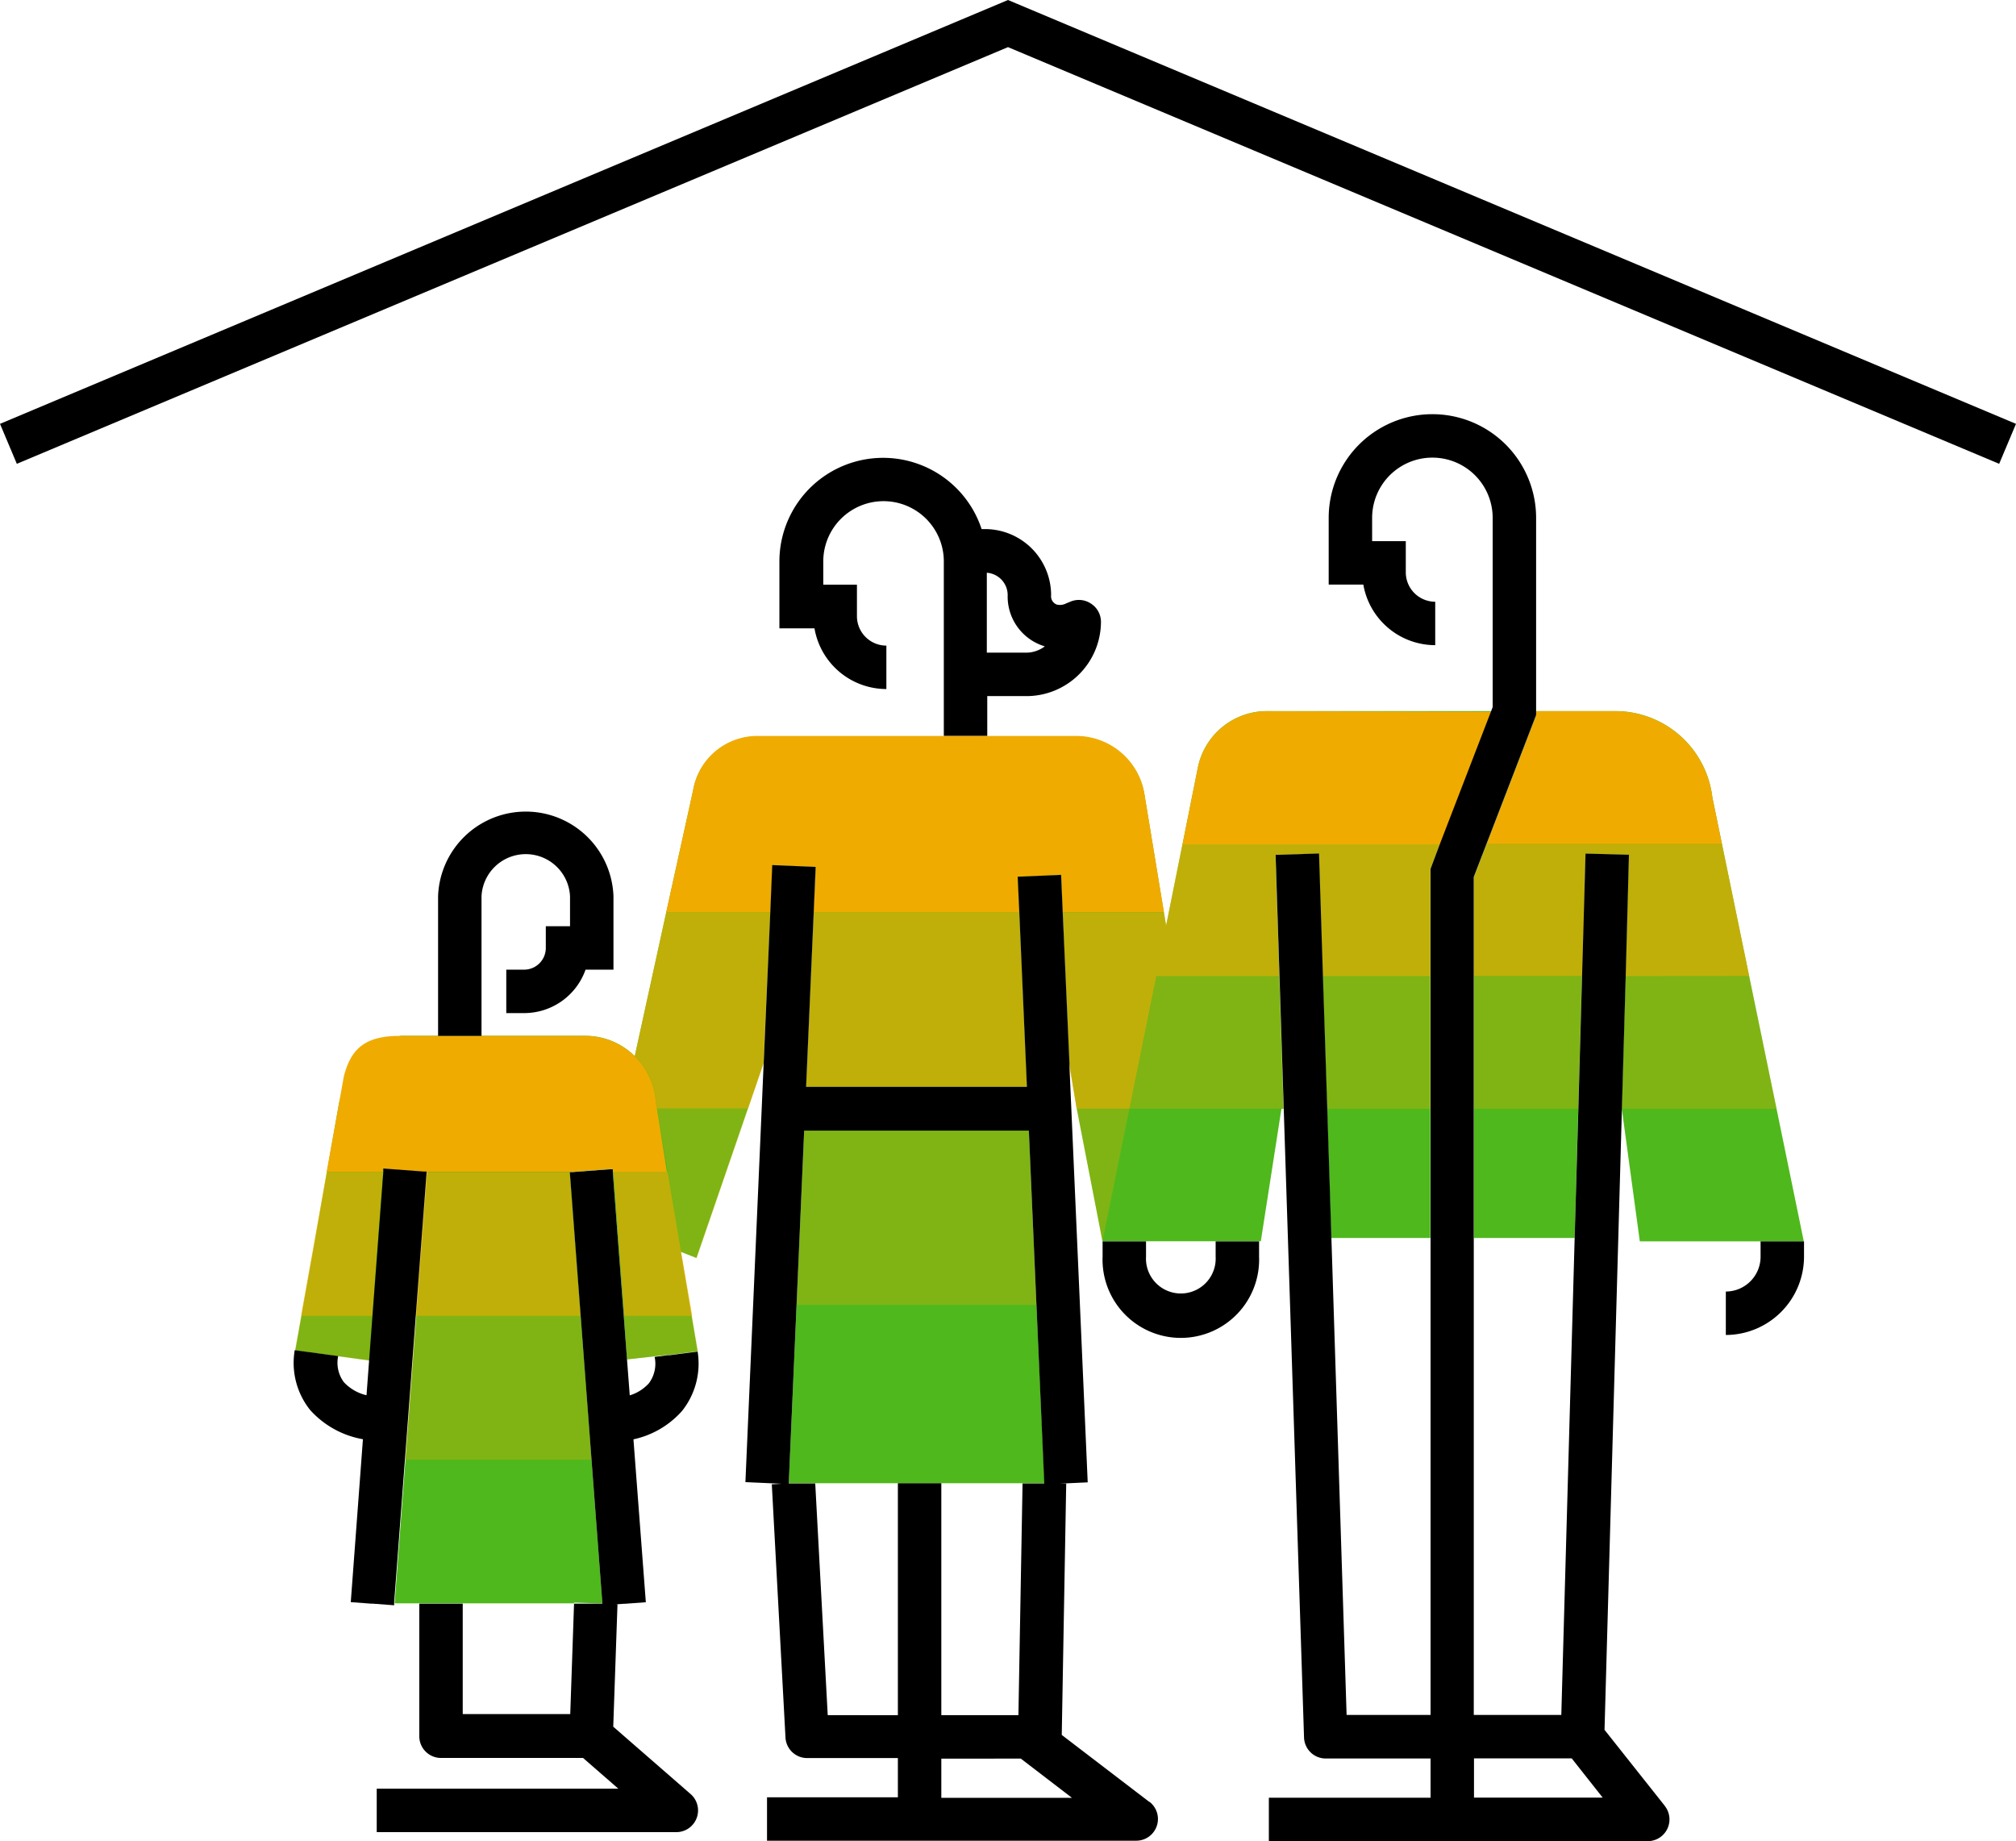 <?xml version="1.0" encoding="UTF-8"?>
<svg xmlns="http://www.w3.org/2000/svg" viewBox="0 0 185.64 169.53">
  <defs>
    <style>.cls-1{fill:#4fb81c;}.cls-2,.cls-3,.cls-4{fill:#f0ab00;}.cls-3{opacity:0.7;}.cls-4{opacity:0.3;}</style>
  </defs>
  <title>Icon_Partner life assurance</title>
  <g id="Layer_2" data-name="Layer 2">
    <g id="outlines_--_combound_path" data-name="outlines -- combound path">
      <path class="cls-1" d="M163.59,102.1l-2.52-12.21-2.51-12.2-.88-4.27a9,9,0,0,0-9.05-7.94h-7.16v.37l-4.56,11.84-1.18,3.06V114H145l.33-11.9.34-12.21L146,78.6l4,.11-.31,11.18-.35,12.21L151,114.31H166.1ZM116.75,65.48a6.49,6.49,0,0,0-6.46,5.26l-1.4,7-1.51,7.52-.2-1.2-1.8-10.93a6.37,6.37,0,0,0-6.29-5.32H69.75a6,6,0,0,0-5.93,5L61.35,84l-2.9,13.25a6.47,6.47,0,0,0-4.56-1.87h-17a8.79,8.79,0,0,0-5.55,5.75l-.12.43-.72,4.1-1.54,8.8-1.2,6.7-.57,3.19,4,.54,2.85.39.31-4.12,1-13.26,0-.28,3.72.28.27,0-1,13.24-1,13.25-1,13.25H52.86v-.07l2,.07h.61l-1-13.25-1-13.25-1-13.24.27,0,1.42-.11,2-.15.27,0v.28l.44,5.82.57,7.44.3,4,3.75-.42.21,0,2.54-.33-.55-3.25-1-5.91,1.44.57,4.73-13.74,1.43-4.17L70.93,84l.19-4.34,4,.17L74.93,84l-.7,16.08H94.56L93.86,84l-.14-3.27,4-.17L97.86,84l.61,13.93.68,4.15,2.37,12.22H116.1L118,102.1h.19l-.39-12.21-.36-11.17,4-.13.36,11.3.4,12.21.38,11.9h9.13V80l.89-2.31,4.71-12.21ZM95.44,120.16l-.7-16.07H74.05l-.7,16.07-.72,16.42H94.18v0l2,0Z"></path>
      <path class="cls-2" d="M60.49,102.09l-.1-.61a6.53,6.53,0,0,0-6.5-6.09H36.77c-3.39,0-4.51,1.42-5.11,3.74l-.36,2-.22,1.24-1,5.53h5.18l0-.28,3.72.28H52.72l1.42-.11,2-.15.27,0v.28h5Zm44.89-29a6.37,6.37,0,0,0-6.29-5.32H69.75a6,6,0,0,0-5.93,5L61.35,84h9.58l.19-4.34,4,.17L74.93,84H93.86l-.14-3.27,4-.17L97.86,84h9.32Zm52.3.34a9,9,0,0,0-9.05-7.94h-7.16v.37l-4.56,11.84h21.65Zm-40.93-7.94a6.49,6.49,0,0,0-6.46,5.26l-1.4,7h23.73l4.71-12.21Z"></path>
      <path class="cls-3" d="M108.89,77.69l-1.51,7.52-.2-1.2H97.86l.61,13.93v.23l.67,3.92H104l2.49-12.2h11.31l-.36-11.17,4-.13.36,11.3h9.91V80l.89-2.31ZM93.86,84H74.93l-.7,16.08H94.56ZM61.35,84l-2.9,13.25a6.48,6.48,0,0,1,1.94,4.22l.1.61h8.4l1.43-4.17L70.93,84Zm99.72,5.88-2.51-12.2H136.91l-1.18,3.06v9.14h10L146,78.6l4,.11-.31,11.18ZM62.72,115.26l-1.24-7.35h-5l.44,5.82.57,7.44h6.25Zm-9.26,5.91-1-13.24.27,0H39l.27,0-1,13.24ZM30.09,107.91l-1.17,6.56-1.2,6.7h6.56l1-13.26Z"></path>
      <path class="cls-4" d="M60.49,102.09l1,5.82,1.24,7.35,1.44.57,4.73-13.74Zm38.66,0,2.37,12.22L104,102.1H99.15Zm-4.41,2H74.05l-.7,16.07H95.44Zm66.33-14.2H149.7l-.35,12.21h14.24Zm-25.34,0V102.1h9.62l.34-12.21Zm-13.91,0,.4,12.21h9.51V89.89Zm-4,0H106.51L104,102.09h14.19Zm-54.1,31.28H57.47l.3,4,3.75-.42.21,0,2.54-.33Zm-10.26,0H38.29l-1,13.25H54.46Zm-25.74,0-.57,3.19,4,.54,2.85.39.31-4.12Z"></path>
      <polygon points="1.55 42.71 0 39.03 92.82 0 185.64 39.03 184.09 42.71 92.82 4.34 1.55 42.71"></polygon>
      <path d="M111.94,115.72a3.21,3.21,0,1,1-6.41,0v-1.41h-4v1.41a7.21,7.21,0,1,0,14.41,0v-1.41h-4Z"></path>
      <path d="M36.3,147.82l-2-.15h-.16l-1.84-.14,1.12-15a8.51,8.51,0,0,1-4.86-2.69,6.94,6.94,0,0,1-1.42-5.51l4,.54a3,3,0,0,0,.52,2.4,4.13,4.13,0,0,0,2.09,1.21l.24-3.22.31-4.12,1-13.26,0-.28,3.72.28.27,0-1,13.24-2,26.5Z"></path>
      <path d="M105.85,165.94l-8.08-6.18.41-23.14h-.59l2.57-.12L98.54,99.57l-.06-1.4v-.23L97.86,84l-.15-3.44-4,.17L93.86,84l.7,16.08H74.23L74.93,84l.18-4.17-4-.17L70.93,84l-.61,13.91-.18,4.17-1.5,34.4,3.34.15-.91.05L72.33,160a2,2,0,0,0,2,1.89h8.35v3.61H70.63v4h34a2,2,0,0,0,1.21-3.59Zm-23.17-8H76.22l-1.15-21.34H73l-.37,0v0l.72-16.42.7-16.07H94.74l.7,16.07.72,16.42h-2l-.38,21.34H86.68V136.58h-4Zm4,7.61v-3.61H94l4.71,3.61Z"></path>
      <path d="M58.33,132.54l1.14,15-1.89.14h-.1l-.83.06h.21L56.47,159l7.12,6.2a2,2,0,0,1-1.32,3.51H34.69v-4H56.94l-3.25-2.83H40.61a2,2,0,0,1-2-2V147.67h4v10.17h9.9l.35-10.17h2.61l-1-13.25-1-13.25-1-13.24.27,0,1.42-.11,2-.15.27,0v.28l.44,5.82.57,7.44.3,4,.25,3.28a3.9,3.9,0,0,0,1.76-1.11,3,3,0,0,0,.53-2.43l1.21-.16.21,0,2.54-.33a.09.09,0,0,0,0,0,7,7,0,0,1-1.43,5.46A8.31,8.31,0,0,1,58.33,132.54Z"></path>
      <path d="M153.3,166.29l-5.55-7,1.6-57.15.35-12.21L150,78.71l-4-.11-.32,11.29-.34,12.21L145,114l-1.23,43.92h-8.06V80.75l1.18-3.06,4.56-11.84V47.69a9.55,9.55,0,0,0-19.1,0v6.14h3.19a6.73,6.73,0,0,0,6.62,5.58v-4a2.71,2.71,0,0,1-2.71-2.71V49.83h-3.1V47.69a5.55,5.55,0,0,1,11.1,0V65.11l-.14.37-4.71,12.21L131.73,80v77.92H124L122.6,114l-.38-11.9-.4-12.21-.36-11.3-4,.13.36,11.17.39,12.21L120.08,160a2,2,0,0,0,2,1.93h9.65v3.61H116.84v4h34.89a2,2,0,0,0,1.57-3.24Zm-17.57-.76v-3.61h9l2.85,3.61Z"></path>
      <path d="M162.12,114.31h4v1.41a7.22,7.22,0,0,1-7.2,7.21v-4a3.21,3.21,0,0,0,3.2-3.21Z"></path>
      <path d="M100.44,55.57a2,2,0,0,0-1.89-.16l-.39.16a1.21,1.21,0,0,1-.85.1.82.82,0,0,1-.52-.87,6.09,6.09,0,0,0-6.08-6.08h-.32a9.55,9.55,0,0,0-18.62,3v6.14H75a6.73,6.73,0,0,0,6.62,5.59v-4a2.71,2.71,0,0,1-2.71-2.71V53.84h-3.1V51.7a5.55,5.55,0,0,1,11.1,0V67.76h4V64.1h3.61a6.86,6.86,0,0,0,6.86-6.86A2,2,0,0,0,100.44,55.57Zm-6,4.53H90.87V52.74a2.07,2.07,0,0,1,1.92,2.06,4.78,4.78,0,0,0,3.15,4.63l.27.09A2.88,2.88,0,0,1,94.48,60.1Z"></path>
      <path d="M50.26,85.29v2a2,2,0,0,1-2,2H46.62v4h1.64a6,6,0,0,0,5.66-4h2.57V82.53a8.08,8.08,0,0,0-16.15,0V95.39h4V82.53a4.08,4.08,0,0,1,8.15,0v2.76Z"></path>
    </g>
  </g>
</svg>
